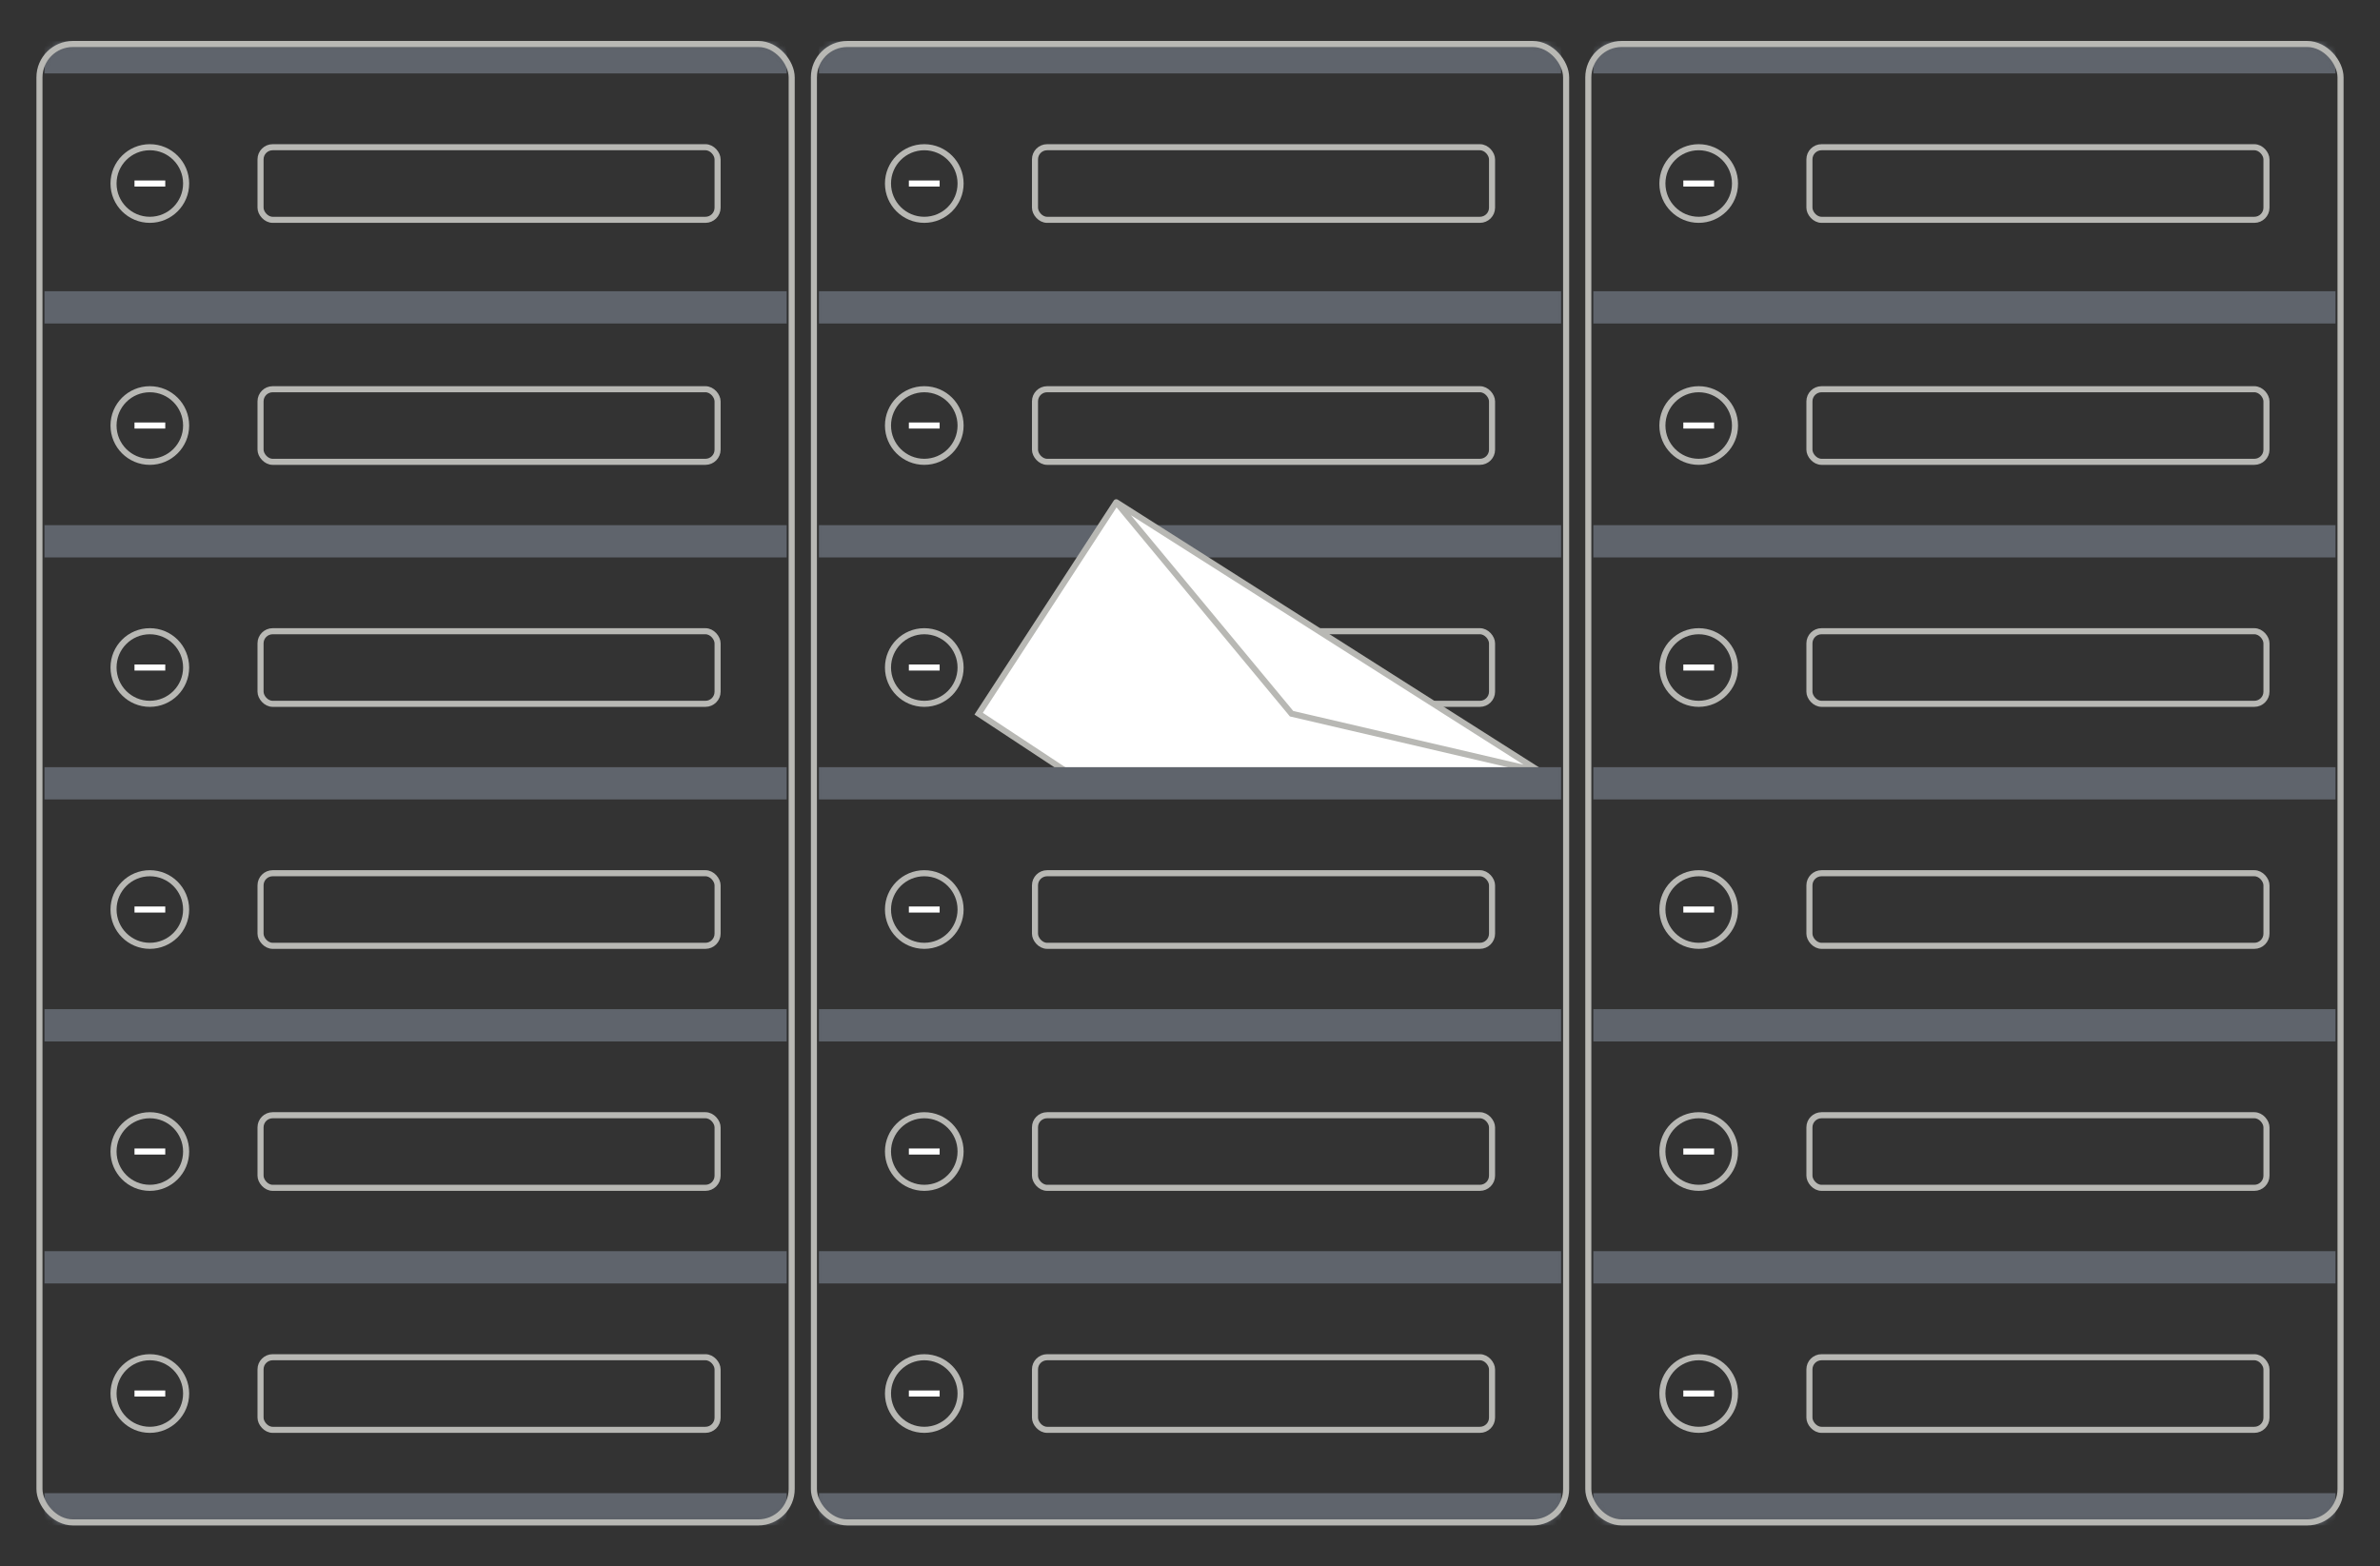 <?xml version="1.0" encoding="UTF-8"?> <svg xmlns="http://www.w3.org/2000/svg" width="392" height="258" viewBox="0 0 392 258" fill="none"><rect x="0" y="0" width="392" height="258" fill="#333333" stroke="none"/><mask id="mask0_911_1880" style="mask-type:alpha" maskUnits="userSpaceOnUse" x="6" y="6" width="125" height="246"><rect x="6.5" y="7.245" width="123.895" height="243.51" rx="5.5" fill="#D9D9D9" stroke="#1D2532"></rect></mask><g mask="url(#mask0_911_1880)"><path d="M129.568 47.968V53.283L7.33 53.283L7.33 47.968L129.568 47.968Z" fill="#5F646C"></path><path d="M129.568 6.779V12.094L7.33 12.094L7.33 6.779L129.568 6.779Z" fill="#5F646C"></path><path d="M129.568 86.5V91.814L7.33 91.814L7.33 86.5L129.568 86.5Z" fill="#5F646C"></path><path d="M129.568 126.36V131.675L7.33 131.675L7.33 126.36L129.568 126.36Z" fill="#5F646C"></path><path d="M129.568 166.22V171.535L7.33 171.535L7.33 166.22L129.568 166.22Z" fill="#5F646C"></path><path d="M129.568 206.08V211.395L7.33 211.395L7.33 206.08L129.568 206.08Z" fill="#5F646C"></path><path d="M129.568 245.94V251.255L7.33 251.255L7.33 245.94L129.568 245.94Z" fill="#5F646C"></path></g><rect x="6.5" y="7.245" width="123.895" height="243.51" rx="5.5" stroke="#B8B8B4"></rect><ellipse cx="24.678" cy="30.227" rx="5.979" ry="5.979" stroke="#B8B8B4"></ellipse><rect x="42.912" y="24.248" width="75.279" height="11.958" rx="2" stroke="#B8B8B4"></rect><path d="M22.152 30.228H27.22" stroke="white"></path><ellipse cx="24.678" cy="70.088" rx="5.979" ry="5.979" stroke="#B8B8B4"></ellipse><rect x="42.912" y="64.109" width="75.279" height="11.958" rx="2" stroke="#B8B8B4"></rect><path d="M22.152 70.088H27.22" stroke="white"></path><ellipse cx="24.678" cy="109.948" rx="5.979" ry="5.979" stroke="#B8B8B4"></ellipse><rect x="42.912" y="103.969" width="75.279" height="11.958" rx="2" stroke="#B8B8B4"></rect><path d="M22.152 109.948H27.22" stroke="white"></path><ellipse cx="24.678" cy="149.808" rx="5.979" ry="5.979" stroke="#B8B8B4"></ellipse><rect x="42.912" y="143.829" width="75.279" height="11.958" rx="2" stroke="#B8B8B4"></rect><path d="M22.152 149.808H27.22" stroke="white"></path><ellipse cx="24.678" cy="189.668" rx="5.979" ry="5.979" stroke="#B8B8B4"></ellipse><rect x="42.912" y="183.689" width="75.279" height="11.958" rx="2" stroke="#B8B8B4"></rect><path d="M22.152 189.668H27.22" stroke="white"></path><ellipse cx="24.678" cy="229.528" rx="5.979" ry="5.979" stroke="#B8B8B4"></ellipse><rect x="42.912" y="223.549" width="75.279" height="11.958" rx="2" stroke="#B8B8B4"></rect><path d="M22.152 229.528H27.22" stroke="white"></path><mask id="mask1_911_1880" style="mask-type:alpha" maskUnits="userSpaceOnUse" x="133" y="6" width="126" height="246"><rect x="134.055" y="7.245" width="123.895" height="243.51" rx="5.5" fill="#D9D9D9" stroke="#1D2532"></rect></mask><g mask="url(#mask1_911_1880)"><path d="M257.119 47.968V53.283L134.881 53.283V47.968L257.119 47.968Z" fill="#5F646C"></path><path d="M257.119 6.779V12.094L134.881 12.094V6.779L257.119 6.779Z" fill="#5F646C"></path><path d="M257.119 86.5V91.814L134.881 91.814V86.5L257.119 86.5Z" fill="#5F646C"></path><path d="M257.119 166.22V171.535L134.881 171.535V166.22L257.119 166.22Z" fill="#5F646C"></path><path d="M257.119 206.08V211.395L134.881 211.395V206.08L257.119 206.08Z" fill="#5F646C"></path><path d="M257.119 245.94V251.255L134.881 251.255V245.94L257.119 245.94Z" fill="#5F646C"></path><ellipse cx="152.235" cy="109.948" rx="5.979" ry="5.979" stroke="#B8B8B4"></ellipse><rect x="170.469" y="103.969" width="75.279" height="11.958" rx="2" stroke="#B8B8B4"></rect><path d="M149.697 109.948H154.765" stroke="white"></path><path d="M161.191 117.553L183.853 82.729L253.678 127.1L178.034 128.663L161.191 117.553Z" fill="white"></path><path d="M183.853 82.729L161.191 117.553L178.034 128.663L253.678 127.1M183.853 82.729L253.678 127.1M183.853 82.729L212.73 117.553L253.678 127.1" stroke="#B8B8B4" stroke-linecap="round"></path><path d="M257.119 126.36V131.675L134.881 131.675V126.36L257.119 126.36Z" fill="#5F646C"></path></g><rect x="134.055" y="7.245" width="123.895" height="243.51" rx="5.5" stroke="#B8B8B4"></rect><ellipse cx="152.235" cy="30.227" rx="5.979" ry="5.979" stroke="#B8B8B4"></ellipse><rect x="170.469" y="24.248" width="75.279" height="11.958" rx="2" stroke="#B8B8B4"></rect><path d="M149.697 30.228H154.765" stroke="white"></path><ellipse cx="152.235" cy="70.088" rx="5.979" ry="5.979" stroke="#B8B8B4"></ellipse><rect x="170.469" y="64.109" width="75.279" height="11.958" rx="2" stroke="#B8B8B4"></rect><path d="M149.697 70.088H154.765" stroke="white"></path><ellipse cx="152.235" cy="149.808" rx="5.979" ry="5.979" stroke="#B8B8B4"></ellipse><rect x="170.469" y="143.829" width="75.279" height="11.958" rx="2" stroke="#B8B8B4"></rect><path d="M149.697 149.808H154.765" stroke="white"></path><ellipse cx="152.235" cy="189.668" rx="5.979" ry="5.979" stroke="#B8B8B4"></ellipse><rect x="170.469" y="183.689" width="75.279" height="11.958" rx="2" stroke="#B8B8B4"></rect><path d="M149.697 189.668H154.765" stroke="white"></path><ellipse cx="152.235" cy="229.528" rx="5.979" ry="5.979" stroke="#B8B8B4"></ellipse><rect x="170.469" y="223.549" width="75.279" height="11.958" rx="2" stroke="#B8B8B4"></rect><path d="M149.697 229.528H154.765" stroke="white"></path><mask id="mask2_911_1880" style="mask-type:alpha" maskUnits="userSpaceOnUse" x="261" y="6" width="125" height="246"><rect x="261.605" y="7.245" width="123.895" height="243.51" rx="5.5" fill="#D9D9D9" stroke="#1D2532"></rect></mask><g mask="url(#mask2_911_1880)"><path d="M384.67 47.968V53.283L262.432 53.283V47.968L384.67 47.968Z" fill="#5F646C"></path><path d="M384.67 6.779V12.094L262.432 12.094V6.779L384.67 6.779Z" fill="#5F646C"></path><path d="M384.67 86.5V91.814L262.432 91.814V86.5L384.67 86.5Z" fill="#5F646C"></path><path d="M384.67 126.36V131.675L262.432 131.675V126.36L384.67 126.36Z" fill="#5F646C"></path><path d="M384.67 166.22V171.535L262.432 171.535V166.22L384.67 166.22Z" fill="#5F646C"></path><path d="M384.67 206.08V211.395L262.432 211.395V206.08L384.67 206.08Z" fill="#5F646C"></path><path d="M384.67 245.94V251.255L262.432 251.255V245.94L384.67 245.94Z" fill="#5F646C"></path></g><rect x="261.605" y="7.245" width="123.895" height="243.51" rx="5.5" stroke="#B8B8B4"></rect><ellipse cx="279.786" cy="30.227" rx="5.979" ry="5.979" stroke="#B8B8B4"></ellipse><rect x="298.023" y="24.248" width="75.279" height="11.958" rx="2" stroke="#B8B8B4"></rect><path d="M277.252 30.228H282.319" stroke="white"></path><ellipse cx="279.786" cy="70.088" rx="5.979" ry="5.979" stroke="#B8B8B4"></ellipse><rect x="298.023" y="64.109" width="75.279" height="11.958" rx="2" stroke="#B8B8B4"></rect><path d="M277.252 70.088H282.319" stroke="white"></path><ellipse cx="279.786" cy="109.948" rx="5.979" ry="5.979" stroke="#B8B8B4"></ellipse><rect x="298.023" y="103.969" width="75.279" height="11.958" rx="2" stroke="#B8B8B4"></rect><path d="M277.252 109.948H282.319" stroke="white"></path><ellipse cx="279.786" cy="149.808" rx="5.979" ry="5.979" stroke="#B8B8B4"></ellipse><rect x="298.023" y="143.829" width="75.279" height="11.958" rx="2" stroke="#B8B8B4"></rect><path d="M277.252 149.808H282.319" stroke="white"></path><ellipse cx="279.786" cy="189.668" rx="5.979" ry="5.979" stroke="#B8B8B4"></ellipse><rect x="298.023" y="183.689" width="75.279" height="11.958" rx="2" stroke="#B8B8B4"></rect><path d="M277.252 189.668H282.319" stroke="white"></path><ellipse cx="279.786" cy="229.528" rx="5.979" ry="5.979" stroke="#B8B8B4"></ellipse><rect x="298.023" y="223.549" width="75.279" height="11.958" rx="2" stroke="#B8B8B4"></rect><path d="M277.252 229.528H282.319" stroke="white"></path></svg> 